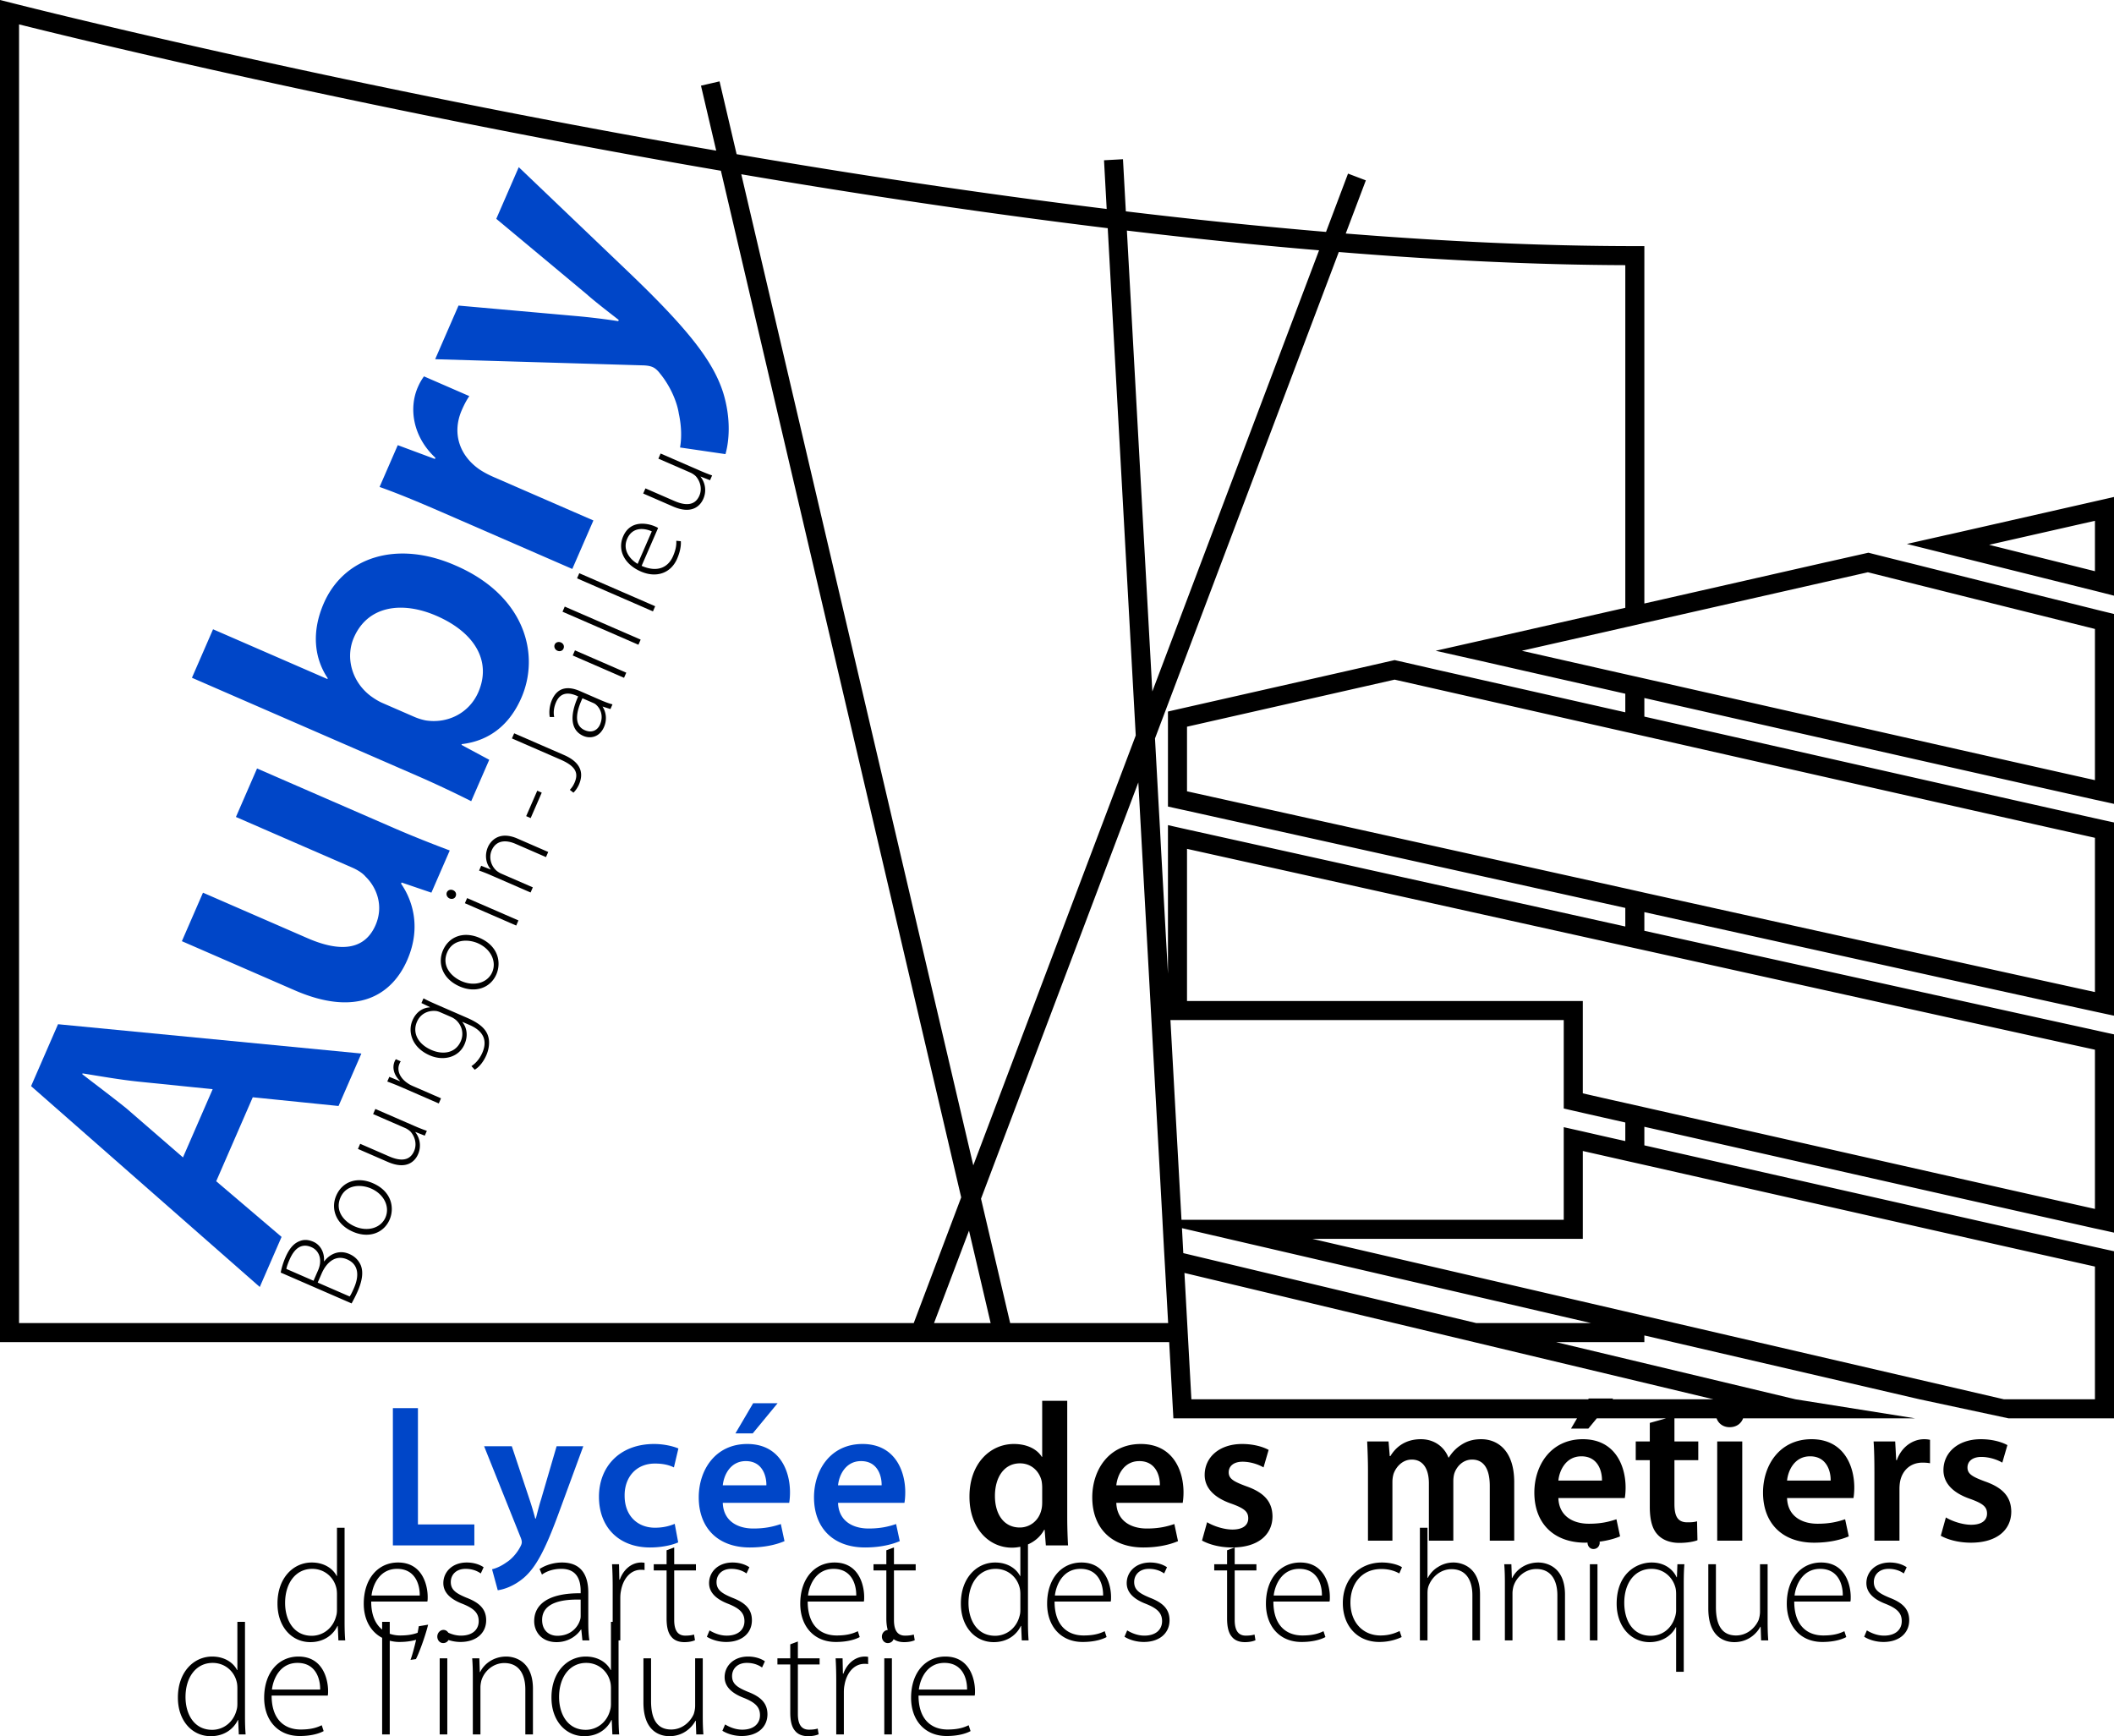 <svg xmlns="http://www.w3.org/2000/svg" width="600" height="492.772" viewBox="0 0 600 492.772"><path d="M118.619 399.667h-7.112v38.964h23.125v-5.955h-16.013v-33.01zm34.968 25.841c-.578 1.79-1.099 3.93-1.503 5.49h-.174a90.71 90.71 0 0 0-1.619-5.432l-5.03-15.09H137.4l10.348 25.841c.29.695.347 1.099.347 1.39 0 .345-.116.75-.405 1.27-.982 1.91-2.543 3.586-3.931 4.452-1.445 1.04-2.89 1.677-4.104 1.965l1.619 5.955c1.734-.232 4.624-1.156 7.456-3.583 3.296-2.892 5.898-7.574 9.77-18.096l7.054-19.194h-7.574l-4.393 15.032zm32.309-10.117c2.544 0 4.22.52 5.377 1.098l1.271-5.376c-1.618-.695-4.278-1.273-6.88-1.273-9.885 0-15.666 6.533-15.666 14.974 0 8.73 5.724 14.395 14.51 14.395 3.527 0 6.476-.752 7.978-1.444l-.982-5.261c-1.388.578-3.18 1.099-5.608 1.099-4.855 0-8.613-3.296-8.613-9.077-.058-5.147 3.18-9.135 8.613-9.135zm34.796-17.113h-6.937l-5.03 8.556h4.914l7.053-8.556zm-8.614 11.562c-9.019 0-13.76 7.344-13.76 15.148 0 8.615 5.378 14.221 14.511 14.221 4.047 0 7.4-.752 9.828-1.793l-1.04-4.857c-2.196.753-4.51 1.273-7.804 1.273-4.568 0-8.499-2.197-8.671-7.283h18.845c.116-.637.231-1.677.231-3.006 0-6.187-3.005-13.703-12.14-13.703zm-6.936 11.736c.287-2.89 2.137-6.88 6.532-6.88 4.74 0 5.896 4.279 5.839 6.88h-12.371zm51.789 1.967c0-6.187-3.005-13.703-12.14-13.703-9.019 0-13.76 7.344-13.76 15.148 0 8.615 5.378 14.221 14.511 14.221 4.047 0 7.4-.752 9.828-1.793l-1.04-4.857c-2.196.753-4.51 1.273-7.804 1.273-4.568 0-8.499-2.197-8.672-7.283H256.7c.116-.637.231-1.677.231-3.006zm-19.077-1.967c.288-2.89 2.138-6.88 6.533-6.88 4.74 0 5.896 4.279 5.839 6.88h-12.372zM8.822 308.27l64.908 57.007 6.186-14.213-18.55-15.796 10.375-23.836 24.347 2.477 6.48-14.887-86.098-8.321-7.648 17.57zm14.619-3.618c4.852.78 10.538 1.788 15.758 2.332l21.16 2.153-8.427 19.363-16.045-13.905c-3.941-3.18-8.666-6.7-12.544-9.72l.098-.223zm90.393-53.84l.146-.335 8.46 2.884 5.212-11.974c-4.574-1.725-10.042-3.84-16.533-6.666L72.955 218.11l-5.992 13.767 32.903 14.322c1.569.682 3.038 1.587 3.914 2.634 2.996 2.901 5.243 8.138 2.808 13.737-3.166 7.273-10.254 7.65-19.32 3.705L57.61 253.366l-5.99 13.764 32.007 13.934c17.797 7.746 27.671 1.26 31.959-8.588 4.286-9.848 1.027-17.655-1.752-21.664zm19.905-23.411l5.116-11.752-7.877-4.228.098-.224c8.418-.994 13.832-6.093 16.9-13.145 5.359-12.309 1.03-28.97-18.556-37.495-16.512-7.32-31.734-2.63-37.531 10.689-3.556 8.17-2.667 15.61 1.129 21.258l-.096.224-32.455-14.126-5.992 13.764 64.127 27.912c5.596 2.438 11.543 5.293 15.137 7.123zm-25.146-27.854c-1.345-.584-2.479-1.343-3.39-2.006-5.41-4.085-7.199-10.987-4.763-16.583 3.995-9.177 13.825-10.357 23.451-6.167 11.082 4.823 15.619 13.054 11.867 21.672-2.581 5.931-8.705 8.99-14.935 8.01a16.413 16.413 0 0 1-3.391-1.078l-8.84-3.848zm27.52-66.29c-5.734-3.96-7.877-10.352-5.053-16.842.732-1.68 1.377-2.861 2.14-3.994l-12.871-5.601c-.71 1.019-1.163 1.756-1.748 3.097-2.582 5.933-1.442 14.018 5 20.016l-.145.335-10.541-3.922-5.163 11.863c4.957 1.76 10.378 3.986 17.768 7.2l36.93 16.075 5.991-13.766-28.313-12.324c-1.455-.634-2.862-1.378-3.994-2.138zm69.79-4.365c1.012-3.552 1.658-9.927-.655-17.456-2.819-8.815-9.693-17.797-26.798-34.161l-31.216-29.828-6.38 14.662 25.395 21.17c2.983 2.63 6.685 5.439 9.366 7.537l-.147.338c-3.362-.534-8.039-1.104-11.882-1.445l-33.449-2.979-6.626 15.222 58.747 1.74c1.587.026 2.418.254 2.98.5.671.29 1.356.854 2.118 1.854 2.87 3.51 4.798 7.945 5.309 11.361.796 3.674.809 7.009.347 9.601l12.89 1.884z" fill="#0046c8"/><path d="M541.885 159.77a1200.686 1200.686 0 0 1-11.575-2.894h-.027l-11.655 2.623h-.027l-51.895 11.79V69.853H464c-26.177 0-53.896-1.325-82.048-3.57l5.706-15.09-5.057-1.92-6.247 16.55a1617.466 1617.466 0 0 1-56.817-5.84l-.81-14.793-5.382.297.757 13.82c-36.562-4.49-72.394-9.953-105.035-15.55l-4.84-20.661-5.274 1.217 4.327 18.443c-14.333-2.461-28.016-4.976-40.834-7.383C72.042 18.308 4.029 1.028 3.353.838L0 0v380.926h331.843l1.19 21.634h114.566l-1.715 2.917h4.914l2.405-2.917h19.666l-4.62 1.298v5.26h-3.99v5.32h3.99v13.238c0 3.7.692 6.302 2.253 7.92 1.331 1.445 3.47 2.314 6.13 2.314 2.197 0 4.104-.349 5.144-.753l-.116-5.377c-.808.233-1.503.29-2.776.29-2.714 0-3.641-1.734-3.641-5.202v-12.43h6.766v-5.32h-6.766v-6.558h11.964c.507 1.452 1.851 2.513 3.699 2.513 1.938 0 3.302-1.061 3.814-2.513h48.842l-33.966-5.408-67.959-16.226h25.069v-1.893l78.1 18.119 25.258 5.408H600v-47.433c-1.65-.352-3.462-.757-5.409-1.19-25.663-5.733-76.369-17.2-127.885-28.855v-5.273c74.286 16.82 110.335 24.934 127.885 28.855 2.056.432 3.84.838 5.409 1.19v-56.277c-1.623-.351-3.407-.73-5.409-1.19-23.878-5.219-74.07-16.306-127.885-28.205v-5.3c76.423 16.928 111.606 24.69 127.885 28.232 2.11.46 3.895.839 5.409 1.163v-54.843c-1.65-.352-3.462-.757-5.409-1.19-25.663-5.733-76.369-17.2-127.885-28.855v-5.273c74.286 16.82 110.335 24.934 127.885 28.855 2.056.433 3.84.838 5.409 1.19v-53.897c-1.758-.432-3.57-.865-5.409-1.325a21456.576 21456.576 0 0 1-52.706-13.17zM374.38 71.041L327.056 196.25l-7.22-130.806c18.119 2.163 36.4 4.083 54.545 5.598zm-59.98-6.274l7.95 143.976-46.108 122.017-65.85-281.3c32.398 5.517 67.85 10.899 104.007 15.307zM5.408 375.518V6.922c14.792 3.705 76.828 18.822 155.983 33.75 13.521 2.542 28.016 5.192 43.214 7.788l68.202 291.387-13.467 35.67H5.409zm259.692 0l9.925-26.232 6.139 26.231H265.1zm21.607 0l-8.275-35.292 44.648-118.15 6.842 124.127.054 1.109.379 7.03.324 5.653.865 15.522h-44.837zm44.783-141.327v42.16l-2.055-37.076-.19-3.732v-.027l-.405-7.193-.08-1.433-.947-17.308 52.165-138.054c27.854 2.272 55.33 3.651 81.318 3.732v97.247l-41.592 9.437-12.223 2.759c4.164.946 8.248 1.866 12.25 2.758 15.01 3.435 28.828 6.545 41.565 9.438v5.273c-18.119-4.083-36.237-8.193-53.274-12.033-4.138-.947-8.221-1.894-12.197-2.786l-12.223 2.786-50.002 11.33-2.11.487v26.962c1.812.406 3.624.811 5.409 1.19 50.165 11.141 91.053 20.2 124.397 27.584v5.273c-43.566-9.654-89.025-19.714-124.397-27.557-1.839-.405-3.624-.811-5.409-1.217zm.703 55.33h111.633v25.096c1.84.432 3.624.838 5.409 1.244 4.138.946 8.14 1.839 12.061 2.731v5.273a1567.15 1567.15 0 0 1-12.061-2.731c-1.812-.406-3.624-.811-5.409-1.217v26.286H335.332l-3.138-56.682zm154.118 107.63h-28.65l.19-.23h-6.937l-.136.23H338.144l-.893-16.225-.297-5.409-.784-14.224 59.548 14.224 22.662 5.409 67.932 16.226zm-67.337-21.634l-83.13-19.85-.378-7.084 116.095 26.934h-32.587zm175.616-16.036v37.67h-25.853L466.706 373.49l-5.409-1.271-88.836-20.607h76.775v-24.933c4.138.946 8.14 1.839 12.061 2.731l5.409 1.217c74.286 16.82 110.335 24.934 127.885 28.855zm0-61.55v45.189c-25.663-5.733-76.369-17.2-127.885-28.855l-5.409-1.217a1567.15 1567.15 0 0 1-12.061-2.731v-26.205H336.9v-43.187c50.165 11.142 91.053 20.201 124.397 27.584l5.409 1.19c76.423 16.928 111.606 24.69 127.885 28.232zm0-60.143v43.782c-23.878-5.219-74.07-16.306-127.885-28.205-1.785-.406-3.597-.812-5.409-1.217-43.566-9.655-89.025-19.715-124.397-27.557v-18.335l58.926-13.36c24.528 5.545 46.217 10.466 65.471 14.82 1.84.406 3.624.812 5.409 1.217 74.286 16.82 110.335 24.934 127.885 28.855zm0-16.361c-25.663-5.733-76.369-17.2-127.885-28.855-1.812-.405-3.597-.811-5.409-1.217-9.843-2.217-19.687-4.462-29.368-6.652l29.368-6.653 5.409-1.244 63.442-14.386c17.118 4.3 42.81 10.708 64.443 16.09v42.917zM553 151.737h-.055l-11.736 2.65c3.705.92 7.599 1.894 11.628 2.894 13.495 3.38 28.395 7.086 41.754 10.412 1.84.46 3.651.92 5.409 1.379v-28.016l-47 10.682zm41.591 10.385l-30.044-7.49 30.044-6.816v14.306zM302.905 430.711v-33.125h-7.11v15.898h-.115c-1.273-2.08-4.048-3.644-7.92-3.644-6.765 0-12.66 5.609-12.604 15.032 0 8.672 5.319 14.395 12.083 14.395.819 0 1.602-.1 2.36-.254v8.29h-.09c-.945-1.89-3.331-3.826-7.068-3.826-5.312 0-9.769 4.503-9.724 11.704 0 6.439 3.961 10.897 9.318 10.897 4.008 0 6.574-2.208 7.699-4.593h.09l.18 4.096h1.936c-.135-1.531-.18-3.422-.18-5.041v-22.2c1.994-.869 3.615-2.303 4.613-4.162h.116l.346 4.453h6.3c-.114-1.907-.23-5.028-.23-7.92zM289.6 456.848c0 .676-.045 1.215-.225 1.8-.9 3.556-3.826 5.629-6.933 5.629-5.133 0-7.564-4.458-7.564-9.32 0-5.583 2.973-9.679 7.698-9.679 3.513 0 6.079 2.385 6.8 5.266.18.586.224 1.397.224 1.98v4.324zm6.196-30.416c0 .753-.059 1.445-.232 2.082-.693 3.063-3.237 5.03-6.128 5.03-4.51 0-7.052-3.758-7.052-8.96 0-5.205 2.543-9.251 7.11-9.251 3.238 0 5.492 2.255 6.129 4.973.114.578.173 1.328.173 1.906v4.22zm27.97-16.592c-9.018 0-13.758 7.344-13.758 15.148 0 8.615 5.376 14.221 14.511 14.221 4.046 0 7.4-.752 9.827-1.793l-1.04-4.857c-2.195.753-4.508 1.273-7.804 1.273-4.566 0-8.499-2.197-8.67-7.283h18.845c.116-.637.23-1.677.23-3.006 0-6.187-3.005-13.703-12.14-13.703zm-6.934 11.736c.287-2.89 2.136-6.88 6.53-6.88 4.741 0 5.898 4.279 5.84 6.88h-12.37zm36.816.232c-3.586-1.33-4.914-2.139-4.914-3.932 0-1.732 1.386-3.005 3.932-3.005 2.485 0 4.796.924 5.953 1.618l1.447-4.972c-1.677-.925-4.395-1.677-7.516-1.677-6.534 0-10.638 3.816-10.638 8.789 0 3.35 2.256 6.359 7.746 8.208 3.47 1.272 4.624 2.197 4.624 4.106 0 1.849-1.386 3.18-4.508 3.18-2.543 0-5.606-1.099-7.167-2.084l-1.447 5.205c2.08 1.154 5.147 1.965 8.556 1.965 7.458 0 11.446-3.7 11.446-8.844-.056-4.162-2.369-6.766-7.514-8.557zm76.12 15.465v-16.592c0-9.02-4.741-12.199-9.365-12.199-2.372 0-4.162.579-5.781 1.677-1.273.811-2.43 1.968-3.412 3.528h-.114c-1.215-3.121-4.107-5.205-7.806-5.205-4.799 0-7.342 2.604-8.67 4.799h-.175l-.346-4.162h-6.071c.116 2.43.232 5.147.232 8.382v19.772h6.938v-16.65c0-.809.113-1.617.346-2.37.694-1.906 2.485-3.987 5.144-3.987 3.296 0 4.857 2.773 4.857 6.705v16.302h6.938v-16.88c0-.811.116-1.735.346-2.372.752-2.023 2.543-3.755 4.972-3.755 3.41 0 5.029 2.773 5.029 7.455v15.552h6.937zm30.05-1.214l-1.04-4.857c-2.198.753-4.508 1.273-7.804 1.273-4.566 0-8.499-2.197-8.673-7.284h18.848c.114-.636.23-1.677.23-3.005 0-6.188-3.005-13.704-12.14-13.704-9.019 0-13.76 7.345-13.76 15.148 0 8.615 5.377 14.222 14.512 14.222.202 0 .381-.023.58-.027.01.981.68 1.825 1.662 1.825 1.125 0 1.802-.855 1.802-1.846 0-.086-.033-.16-.043-.243 2.274-.306 4.26-.831 5.826-1.502zm-10.983-22.72c4.74 0 5.897 4.278 5.839 6.88H442.3c.29-2.89 2.14-6.88 6.534-6.88zm45.656-4.22h-7.11v28.154h7.11V409.12zm19.653-.637c-9.018 0-13.759 7.345-13.759 15.148 0 8.615 5.377 14.222 14.512 14.222 4.046 0 7.4-.753 9.827-1.793l-1.04-4.857c-2.198.753-4.509 1.273-7.805 1.273-4.568 0-8.498-2.197-8.672-7.284h18.848c.113-.636.23-1.677.23-3.005 0-6.188-3.006-13.704-12.14-13.704zm-6.937 11.736c.29-2.889 2.139-6.88 6.533-6.88 4.74 0 5.897 4.28 5.84 6.88h-12.373zm31.152-5.78h-.175l-.287-5.32h-6.13c.174 2.488.232 5.261.232 9.077v19.078h7.11v-14.625c0-.753.058-1.503.174-2.14.636-3.237 3.005-5.376 6.36-5.376.866 0 1.502.058 2.138.174v-6.65a7.434 7.434 0 0 0-1.677-.174c-3.063 0-6.359 2.026-7.745 5.955zm24.967 6.013c-3.584-1.331-4.912-2.14-4.912-3.932 0-1.733 1.386-3.006 3.93-3.006 2.487 0 4.798.925 5.955 1.619l1.444-4.973c-1.677-.924-4.392-1.677-7.513-1.677-6.534 0-10.638 3.816-10.638 8.79 0 3.35 2.253 6.358 7.746 8.207 3.468 1.273 4.624 2.197 4.624 4.107 0 1.848-1.386 3.18-4.508 3.18-2.543 0-5.61-1.1-7.17-2.084l-1.444 5.205c2.08 1.154 5.144 1.965 8.556 1.965 7.458 0 11.446-3.7 11.446-8.845-.058-4.162-2.37-6.766-7.516-8.556zM99.153 355.915c-3.338-1.452-5.962.51-7.108 2.068l-.093-.04c.19-2.337-.925-4.59-3.02-5.503-1.426-.618-2.704-.671-3.89-.177-1.644.62-2.916 2.052-4.026 4.6-.66 1.519-1.111 3.056-1.341 4.326l20.118 8.755c.42-.793 1.057-1.923 1.73-3.468 1.268-2.913 1.655-5.38.883-7.339-.573-1.334-1.587-2.498-3.253-3.222zm-17.873 4.239c.077-.507.33-1.334.912-2.67 1.321-3.035 3.305-4.77 6.186-3.515 2.245.974 3.197 3.594 1.903 6.568l-1.294 2.973-7.707-3.356zm19.21 5.366c-.475 1.093-.86 1.901-1.243 2.453l-9.075-3.948 1.123-2.58c1.413-3.246 4.01-5.4 7.23-4 3.488 1.518 3.327 4.95 1.965 8.075zm5.35-29.697c-4.43-1.928-8.655-.518-10.41 3.518-1.574 3.61-.237 8.089 4.74 10.254 4.548 1.981 8.762.352 10.4-3.412 1.412-3.245.703-7.999-4.73-10.36zm3.557 9.74c-1.296 2.976-5.042 4.12-8.683 2.535-3.127-1.357-5.709-4.468-4.083-8.2 1.677-3.853 5.995-3.742 8.665-2.58 3.734 1.624 5.421 5.213 4.1 8.245zm-2.864-30.817l-.634 1.455 9.071 3.948c.579.251 1.102.624 1.49.975 1.18 1.273 1.994 3.465 1.07 5.59-1.256 2.882-3.955 2.863-7.111 1.487l-8.192-3.565-.634 1.458 8.464 3.684c5.493 2.39 7.793-.325 8.6-2.176a6.097 6.097 0 0 0-.779-6.256l.027-.064 2.651 1.046.594-1.363a48.745 48.745 0 0 1-3.602-1.426l-11.015-4.793zm9.253-7.247c-2.165-1.413-3.274-3.589-2.403-5.593.12-.272.212-.486.365-.67l-1.397-.61c-.109.17-.233.369-.325.58-.858 1.973-.06 4.125 1.484 5.554l-.04.092-2.97-1.22-.582 1.334a76.949 76.949 0 0 1 4.424 1.78l10.194 4.44.634-1.459-8.042-3.499c-.486-.211-.959-.451-1.342-.729zm16.8-18.61l-8.679-3.78c-1.518-.66-2.66-1.19-3.71-1.755l-.583 1.333 2.417 1.16-.025.063c-1.476.077-3.678.816-4.932 3.697-1.4 3.217-.182 7.717 4.888 9.925 3.972 1.727 8.282.538 9.88-3.135 1.135-2.61.541-4.888-.614-6.296l.026-.06 2.063.897c4.307 1.875 4.921 4.778 3.587 7.844-.818 1.88-1.985 3.068-3.1 3.81l.927 1.017c1.339-.752 2.567-2.419 3.293-4.088.713-1.637 1.117-3.808.427-5.699-.627-1.714-2.134-3.309-5.866-4.933zm-1.798 6.615c-1.492 3.43-5.07 3.93-8.345 2.504-3.856-1.677-5.448-4.899-4.101-7.994 1.043-2.395 3.25-3.238 5.275-3.08.491.032.961.201 1.505.439l2.913 1.268a5.803 5.803 0 0 1 1.442.913c1.764 1.672 2.17 3.978 1.311 5.95zm5.352-29.3c-4.431-1.928-8.654-.518-10.41 3.517-1.572 3.613-.236 8.092 4.743 10.257 4.547 1.981 8.76.35 10.397-3.412 1.413-3.248.702-7.999-4.73-10.362zm3.557 9.742c-1.294 2.973-5.041 4.12-8.683 2.535-3.127-1.36-5.707-4.468-4.083-8.2 1.677-3.856 5.995-3.742 8.665-2.58 3.734 1.624 5.422 5.21 4.101 8.245zm-7.75-19.59l14.564 6.338.634-1.455-14.565-6.341-.634 1.458zM127.588 255c.668.29 1.444.084 1.735-.581.33-.76-.05-1.466-.719-1.756-.697-.304-1.484-.07-1.774.596-.29.669.092 1.45.758 1.74zm10.892-14.578c-1.03 2.368-.499 4.801.795 6.303l-.026.06-2.678-1.057-.594 1.365c1.19.41 2.206.816 3.54 1.397l11.076 4.822.635-1.458-9.014-3.921c-.454-.198-.902-.502-1.226-.75-1.631-1.397-2.32-3.79-1.436-5.823 1.308-3.004 4.154-2.993 6.795-1.844l8.618 3.75.635-1.455-8.739-3.805c-5.464-2.377-7.773 1.022-8.38 2.416zm14.006-16.004l-3.144 7.222 1.273.554 3.144-7.221-1.273-.555zm7.585-10.132l-14.14-6.156-.633 1.457 13.806 6.01c4.55 1.98 5.087 3.982 3.951 6.59-.396.91-.895 1.563-1.331 1.984l1.02.806c.47-.411 1.159-1.335 1.568-2.277 1.268-2.913.977-6.143-4.241-8.414zm4.508-18.15c-2.58-1.124-6.093-1.678-7.93 2.541-.567 1.304-.913 3.103-.617 4.82l1.262.008c-.298-1.395-.05-2.874.504-4.15 1.475-3.47 4.478-2.49 5.904-1.869l.394.172c-2.65 5.92-1.898 9.75 1.472 11.217 1.94.845 4.584.408 5.865-2.537 1.018-2.335.412-4.513-.392-5.73l.027-.061 2.186.701.581-1.335c-1.204-.309-2.398-.792-3.552-1.295l-5.704-2.483zm5.71 9.522c-.662 1.519-2.212 2.503-4.306 1.592-3.49-1.519-2.15-5.916-.673-9.064l3.125 1.36c.243.106.562.281.814.536 1.215 1.107 2.096 3.148 1.04 5.576zm-12.097-20.975c.668.29 1.444.087 1.735-.58.33-.759-.05-1.465-.718-1.756-.698-.304-1.485-.07-1.775.598-.29.669.092 1.45.758 1.738zm4.357 1.355l14.565 6.34.634-1.457-14.565-6.338-.634 1.455zm-2.895-12.42l21.544 9.378.634-1.456-21.545-9.377-.633 1.455zm4.122-9.473l21.545 9.378.633-1.456-21.544-9.377-.634 1.455zm28.17-10.662c.041.99-.01 2.27-.934 4.394-1.32 3.034-4.268 4.747-8.91 2.726l4.675-10.743c-.248-.18-.46-.272-.856-.444-2.091-.91-6.98-1.955-9.054 2.809-1.637 3.762.182 7.875 5.036 9.988 4.281 1.862 8.451.574 10.273-3.614 1.11-2.549 1.117-4.313 1.054-4.99l-1.283-.126zm-10.97 6.558c-2.128-1.25-4.373-3.89-2.973-7.107 1.531-3.519 4.966-3.034 6.989-2.118l-4.016 9.225zm6.52-31.319l-.635 1.458 9.072 3.948a5.7 5.7 0 0 1 1.49.972c1.18 1.273 1.993 3.468 1.069 5.59-1.254 2.885-3.955 2.865-7.11 1.49l-8.193-3.565-.634 1.457 8.465 3.684c5.493 2.39 7.793-.324 8.6-2.175a6.102 6.102 0 0 0-.78-6.26l.027-.06 2.652 1.046.594-1.365c-1.165-.4-2.33-.872-3.602-1.426l-11.016-4.794zM97.801 433.618H95.64v13.686h-.09c-.945-1.891-3.33-3.827-7.068-3.827-5.312 0-9.769 4.503-9.724 11.704 0 6.439 3.962 10.897 9.319 10.897 4.007 0 6.573-2.208 7.698-4.593h.09l.18 4.096h1.937c-.135-1.531-.18-3.422-.18-5.041v-26.922zm-2.162 23.23c0 .676-.045 1.215-.224 1.8-.9 3.556-3.827 5.629-6.934 5.629-5.132 0-7.563-4.458-7.563-9.32 0-5.583 2.972-9.679 7.698-9.679 3.512 0 6.078 2.385 6.799 5.266.18.586.224 1.397.224 1.98v4.324zm42.346 3.016c0-3.286-2.072-5.042-5.583-6.394-2.926-1.215-4.456-2.205-4.456-4.455 0-1.98 1.44-3.737 4.187-3.737 2.16 0 3.556.766 4.322 1.305l.809-1.757c-1.08-.763-2.791-1.35-4.772-1.35-4.186 0-6.663 2.747-6.663 5.853 0 2.612 1.936 4.548 5.493 5.897 3.106 1.263 4.546 2.522 4.546 4.907 0 2.253-1.62 4.099-5.041 4.099-1.33 0-2.56-.37-3.588-.83-.303-.468-.774-.794-1.367-.794-.99 0-1.756.9-1.756 1.89 0 .99.676 1.846 1.667 1.846.712 0 1.216-.361 1.51-.864 1.05.338 2.202.55 3.4.55 4.41 0 7.292-2.474 7.292-6.166zm26.91 2.612h.09l.316 3.105h1.98c-.269-1.666-.313-3.422-.313-5.131v-8.464c0-3.827-1.217-8.51-7.474-8.51-1.936 0-4.367.542-6.348 1.847l.675 1.577c1.577-1.128 3.557-1.622 5.448-1.622 5.132-.045 5.537 4.23 5.537 6.346v.586c-8.823-.09-13.19 2.926-13.19 7.923 0 2.881 1.98 5.945 6.347 5.945 3.467 0 5.853-1.939 6.933-3.602zm-11.029-2.702c0-5.176 6.213-5.897 10.94-5.763v4.638c0 .36-.045.856-.224 1.304-.721 2.116-2.792 4.324-6.394 4.324-2.25 0-4.322-1.397-4.322-4.503zm29.075-16.207a5.546 5.546 0 0 0-.9-.09c-2.927 0-5.177 2.16-6.122 4.862h-.136l-.09-4.366h-1.98c.134 2.116.18 4.32.18 6.481v9.859h-.492v13.685h-.09c-.945-1.891-3.332-3.827-7.068-3.827-5.313 0-9.77 4.503-9.724 11.705 0 6.438 3.961 10.896 9.318 10.896 4.008 0 6.573-2.208 7.698-4.593h.09l.181 4.097h1.936c-.135-1.532-.18-3.423-.18-5.042v-21.653h.492v-11.929c0-.72.044-1.442.18-2.073.585-3.465 2.7-6.032 5.672-6.032.405 0 .72 0 1.035.09v-2.07zm-9.54 39.975c0 .676-.045 1.215-.225 1.801-.9 3.555-3.826 5.628-6.933 5.628-5.133 0-7.564-4.458-7.564-9.32 0-5.583 2.972-9.679 7.698-9.679 3.513 0 6.078 2.385 6.8 5.266.179.586.224 1.397.224 1.98v4.324zm15.791-43.533v3.964h-3.646v1.754h3.646v13.643c0 2.205.36 4.051 1.35 5.176.812 1.035 2.118 1.532 3.693 1.532 1.306 0 2.296-.227 3.016-.542l-.27-1.621c-.54.18-1.35.317-2.477.317-2.295 0-3.15-1.712-3.15-4.458v-14.047h6.168v-1.754h-6.168v-4.772l-2.162.808zm17.058 24.223c-1.936 0-3.692-.766-4.862-1.487l-.766 1.801c1.44.9 3.421 1.484 5.493 1.484 4.412 0 7.293-2.474 7.293-6.166 0-3.286-2.072-5.042-5.583-6.394-2.926-1.215-4.457-2.205-4.457-4.455 0-1.98 1.441-3.737 4.188-3.737 2.16 0 3.556.766 4.321 1.305l.81-1.757c-1.08-.763-2.792-1.35-4.772-1.35-4.186 0-6.663 2.747-6.663 5.853 0 2.612 1.936 4.548 5.493 5.897 3.106 1.263 4.546 2.522 4.546 4.907 0 2.253-1.62 4.099-5.041 4.099zm39.022-10.986c0-3.106-1.351-9.77-8.42-9.77-5.582 0-9.723 4.504-9.723 11.705 0 6.35 3.871 10.85 10.084 10.85 3.782 0 5.987-.946 6.798-1.395l-.54-1.667c-1.217.587-2.837 1.218-5.989 1.218-4.501 0-8.238-2.747-8.238-9.634h15.937c.09-.407.09-.721.09-1.307zm-15.938-.404c.405-3.333 2.477-7.564 7.25-7.564 5.22 0 6.481 4.548 6.436 7.564h-13.686zm30.019 11.073c-.54.18-1.35.317-2.476.317-2.295 0-3.15-1.712-3.15-4.458v-14.047h6.167v-1.754h-6.167v-4.772l-2.162.808v3.964h-3.646v1.754h3.646v13.643c0 1.224.128 2.319.396 3.26-.94.06-1.658.913-1.658 1.868 0 .99.676 1.846 1.666 1.846.831 0 1.412-.47 1.66-1.113.782.57 1.805.847 2.979.847 1.306 0 2.296-.227 3.016-.542l-.271-1.621zm47.568-20.438c-5.583 0-9.724 4.503-9.724 11.704 0 6.35 3.872 10.85 10.083 10.85 3.782 0 5.99-.946 6.8-1.395l-.54-1.667c-1.216.587-2.837 1.218-5.988 1.218-4.503 0-8.24-2.747-8.24-9.634h15.938c.09-.407.09-.721.09-1.307 0-3.106-1.352-9.77-8.419-9.77zm-7.519 9.365c.406-3.333 2.477-7.564 7.25-7.564 5.22 0 6.483 4.548 6.436 7.564h-13.686zm26.959.628c-2.926-1.215-4.458-2.205-4.458-4.455 0-1.98 1.44-3.737 4.186-3.737 2.163 0 3.557.766 4.323 1.305l.81-1.757c-1.08-.763-2.79-1.35-4.772-1.35-4.188 0-6.663 2.747-6.663 5.853 0 2.612 1.936 4.548 5.49 5.897 3.11 1.263 4.549 2.522 4.549 4.907 0 2.253-1.622 4.099-5.042 4.099-1.936 0-3.692-.766-4.862-1.487l-.766 1.801c1.442.9 3.423 1.484 5.493 1.484 4.41 0 7.292-2.474 7.292-6.166 0-3.286-2.07-5.042-5.58-6.394zm24.074-14.269l-2.16.808v3.964h-3.647v1.754h3.647v13.643c0 2.205.36 4.051 1.35 5.176.81 1.035 2.115 1.532 3.691 1.532 1.305 0 2.295-.227 3.016-.542l-.27-1.621c-.54.18-1.351.317-2.476.317-2.295 0-3.15-1.712-3.15-4.458v-14.047h6.166v-1.754h-6.167v-4.772zm18.59 4.276c-5.583 0-9.724 4.503-9.724 11.704 0 6.35 3.871 10.85 10.083 10.85 3.781 0 5.99-.946 6.8-1.395l-.541-1.667c-1.215.587-2.837 1.218-5.987 1.218-4.503 0-8.24-2.747-8.24-9.634h15.938c.09-.407.09-.721.09-1.307 0-3.106-1.352-9.77-8.42-9.77zm-7.52 9.365c.408-3.333 2.478-7.564 7.25-7.564 5.221 0 6.484 4.548 6.436 7.564h-13.685zm30.559-7.52c2.387 0 4.054.677 5.089 1.26l.763-1.756c-.808-.583-3.016-1.35-5.67-1.35-6.439 0-11.12 4.683-11.12 11.526 0 6.483 4.14 11.028 10.354 11.028 3.15 0 5.4-.945 6.346-1.394l-.583-1.712c-1.173.542-2.837 1.263-5.404 1.263-4.996 0-8.554-3.692-8.554-9.365 0-5.041 2.971-9.5 8.779-9.5zm20.477-1.845c-1.621 0-3.108.449-4.368 1.26-1.26.72-2.295 1.89-2.926 3.108h-.09v-14.227h-2.16v31.963h2.16V452.39c0-.9.045-1.484.27-2.16.945-2.657 3.467-4.862 6.528-4.862 4.413 0 5.942 3.512 5.942 7.429v12.784h2.163V452.57c0-8.058-5.493-9.093-7.519-9.093zm24.077 0c-3.512 0-6.258 1.98-7.428 4.413h-.09l-.135-3.917h-2.025c.134 1.709.18 3.196.18 5.177v16.431h2.16v-13.37c0-.677.134-1.395.269-1.936.855-2.792 3.467-4.952 6.483-4.952 4.458 0 5.987 3.557 5.987 7.474v12.784h2.163v-12.967c0-8.102-5.493-9.137-7.564-9.137zm14.623 22.104h2.16v-21.608h-2.16v21.608zm24.711-17.918h-.09c-.99-2.16-3.333-4.186-7.07-4.186-4.544 0-9.948 3.375-9.948 11.704 0 6.394 4.007 10.897 9.32 10.897 3.827 0 6.391-2.073 7.471-4.234h.09v12.65h2.163v-24.94c0-2.25.045-3.962.18-5.58h-1.981l-.135 3.689zm-.227 9.454c0 .676-.18 1.487-.404 2.116-1.125 3.287-3.782 5.044-6.753 5.044-5.31 0-7.563-4.548-7.563-9.365 0-5.673 3.015-9.634 7.743-9.634 3.512 0 5.987 2.43 6.752 5.221.18.631.225 1.307.225 1.98v4.638zm25.968-13.144h-2.16v13.461c0 .853-.18 1.709-.407 2.385-.945 2.16-3.24 4.368-6.391 4.368-4.278 0-5.718-3.378-5.718-8.06v-12.154h-2.16v12.56c0 8.148 4.635 9.545 7.382 9.545 3.826 0 6.303-2.343 7.384-4.368h.09l.134 3.871h2.026c-.135-1.666-.18-3.377-.18-5.266v-16.342zm15.164-.496c-5.583 0-9.724 4.503-9.724 11.704 0 6.35 3.872 10.85 10.083 10.85 3.782 0 5.99-.946 6.8-1.395l-.54-1.667c-1.216.587-2.837 1.218-5.988 1.218-4.502 0-8.24-2.747-8.24-9.634h15.938c.09-.407.09-.721.09-1.307 0-3.106-1.352-9.77-8.419-9.77zm-7.519 9.365c.407-3.333 2.478-7.564 7.25-7.564 5.22 0 6.483 4.548 6.436 7.564h-13.686zm26.959.628c-2.926-1.215-4.458-2.205-4.458-4.455 0-1.98 1.44-3.737 4.186-3.737 2.163 0 3.557.766 4.323 1.305l.81-1.757c-1.08-.763-2.79-1.35-4.771-1.35-4.189 0-6.663 2.747-6.663 5.853 0 2.612 1.935 4.548 5.49 5.897 3.108 1.263 4.548 2.522 4.548 4.907 0 2.253-1.622 4.099-5.042 4.099-1.936 0-3.692-.766-4.862-1.487l-.766 1.801c1.442.9 3.423 1.484 5.493 1.484 4.41 0 7.292-2.474 7.292-6.166 0-3.286-2.07-5.042-5.58-6.394zm-466.76 6.843h-2.162v13.685h-.09c-.945-1.891-3.331-3.827-7.068-3.827-5.312 0-9.769 4.503-9.724 11.705 0 6.438 3.961 10.896 9.319 10.896 4.007 0 6.573-2.208 7.698-4.593h.09l.18 4.097h1.936c-.134-1.532-.18-3.423-.18-5.042v-26.921zm-2.162 23.23c0 .675-.045 1.214-.224 1.8-.9 3.555-3.827 5.628-6.934 5.628-5.133 0-7.564-4.458-7.564-9.32 0-5.583 2.973-9.679 7.699-9.679 3.512 0 6.078 2.385 6.799 5.266.18.586.224 1.397.224 1.98v4.324zM84.7 470.17c-5.583 0-9.724 4.503-9.724 11.705 0 6.348 3.872 10.848 10.085 10.848 3.781 0 5.987-.945 6.797-1.394l-.54-1.666c-1.216.586-2.836 1.217-5.988 1.217-4.501 0-8.238-2.746-8.238-9.634h15.936c.091-.407.091-.72.091-1.307 0-3.106-1.35-9.769-8.419-9.769zm-7.519 9.365c.406-3.333 2.478-7.564 7.25-7.564 5.22 0 6.482 4.548 6.437 7.564H77.18zm41.345-16.113c-1.112.417-2.6.764-4.932.764a9.217 9.217 0 0 1-2.975-.481v-3.393h-2.16v2.19c-1.87-1.494-3.103-4.033-3.103-7.95h15.936c.092-.407.092-.721.092-1.307 0-3.106-1.351-9.77-8.42-9.77-5.582 0-9.723 4.504-9.723 11.705 0 4.454 1.936 7.957 5.218 9.676v27.419h2.16v-26.599c.849.209 1.738.353 2.706.353 2.067 0 3.622-.285 4.777-.614-.515 2.242-1.146 4.535-1.59 5.7l1.53-.224c.72-1.262 2.656-6.394 3.467-9.769l-2.655.45c-.08.545-.196 1.183-.328 1.85zm-5.831-18.145c5.221 0 6.482 4.548 6.437 7.564h-13.686c.405-3.333 2.477-7.564 7.249-7.564zm12.1 46.998h2.16v-21.608h-2.16v21.608zm18.903-22.105c-3.511 0-6.258 1.98-7.428 4.413h-.09l-.135-3.916h-2.026c.135 1.708.18 3.195.18 5.176v16.432h2.161v-13.371c0-.676.135-1.395.27-1.936.855-2.792 3.467-4.952 6.483-4.952 4.456 0 5.988 3.557 5.988 7.474v12.785h2.16v-12.967c0-8.103-5.491-9.138-7.563-9.138zm55.761.497h-2.16v13.46c0 .853-.18 1.709-.405 2.385-.946 2.16-3.242 4.368-6.393 4.368-4.277 0-5.717-3.378-5.717-8.06v-12.153h-2.162v12.56c0 8.147 4.638 9.544 7.384 9.544 3.827 0 6.303-2.342 7.383-4.368h.09l.134 3.872h2.027c-.136-1.667-.18-3.378-.18-5.266v-16.342zm12.777 9.496c-2.926-1.214-4.457-2.205-4.457-4.455 0-1.98 1.441-3.737 4.188-3.737 2.16 0 3.556.766 4.321 1.305l.81-1.756c-1.08-.764-2.792-1.35-4.772-1.35-4.186 0-6.663 2.747-6.663 5.852 0 2.612 1.936 4.548 5.493 5.898 3.106 1.262 4.546 2.522 4.546 4.906 0 2.253-1.62 4.099-5.041 4.099-1.936 0-3.692-.766-4.862-1.487l-.766 1.801c1.44.9 3.421 1.484 5.493 1.484 4.412 0 7.293-2.474 7.293-6.166 0-3.285-2.072-5.042-5.583-6.394zm14.22-14.268l-2.162.808v3.964h-3.645v1.753h3.645v13.643c0 2.205.36 4.051 1.351 5.176.81 1.036 2.116 1.532 3.692 1.532 1.305 0 2.296-.227 3.016-.541l-.27-1.622c-.54.18-1.35.317-2.476.317-2.295 0-3.151-1.711-3.151-4.458v-14.047h6.168v-1.753h-6.168v-4.772zm12.915 9.137h-.136l-.09-4.365h-1.98c.134 2.115.18 4.32.18 6.48v15.128h2.161v-11.93c0-.72.045-1.441.18-2.073.586-3.464 2.701-6.031 5.672-6.031.406 0 .721 0 1.035.09v-2.071a5.546 5.546 0 0 0-.9-.09c-2.926 0-5.176 2.16-6.122 4.862zm11.61 17.243h2.16v-21.608h-2.16v21.608zm17.328-22.105c-5.583 0-9.724 4.503-9.724 11.705 0 6.348 3.872 10.848 10.084 10.848 3.782 0 5.989-.945 6.797-1.394l-.539-1.666c-1.216.586-2.836 1.217-5.988 1.217-4.502 0-8.238-2.746-8.238-9.634h15.937c.09-.407.09-.72.09-1.307 0-3.106-1.352-9.769-8.419-9.769zm-7.519 9.365c.406-3.333 2.478-7.564 7.25-7.564 5.22 0 6.482 4.548 6.437 7.564h-13.687z"/></svg>